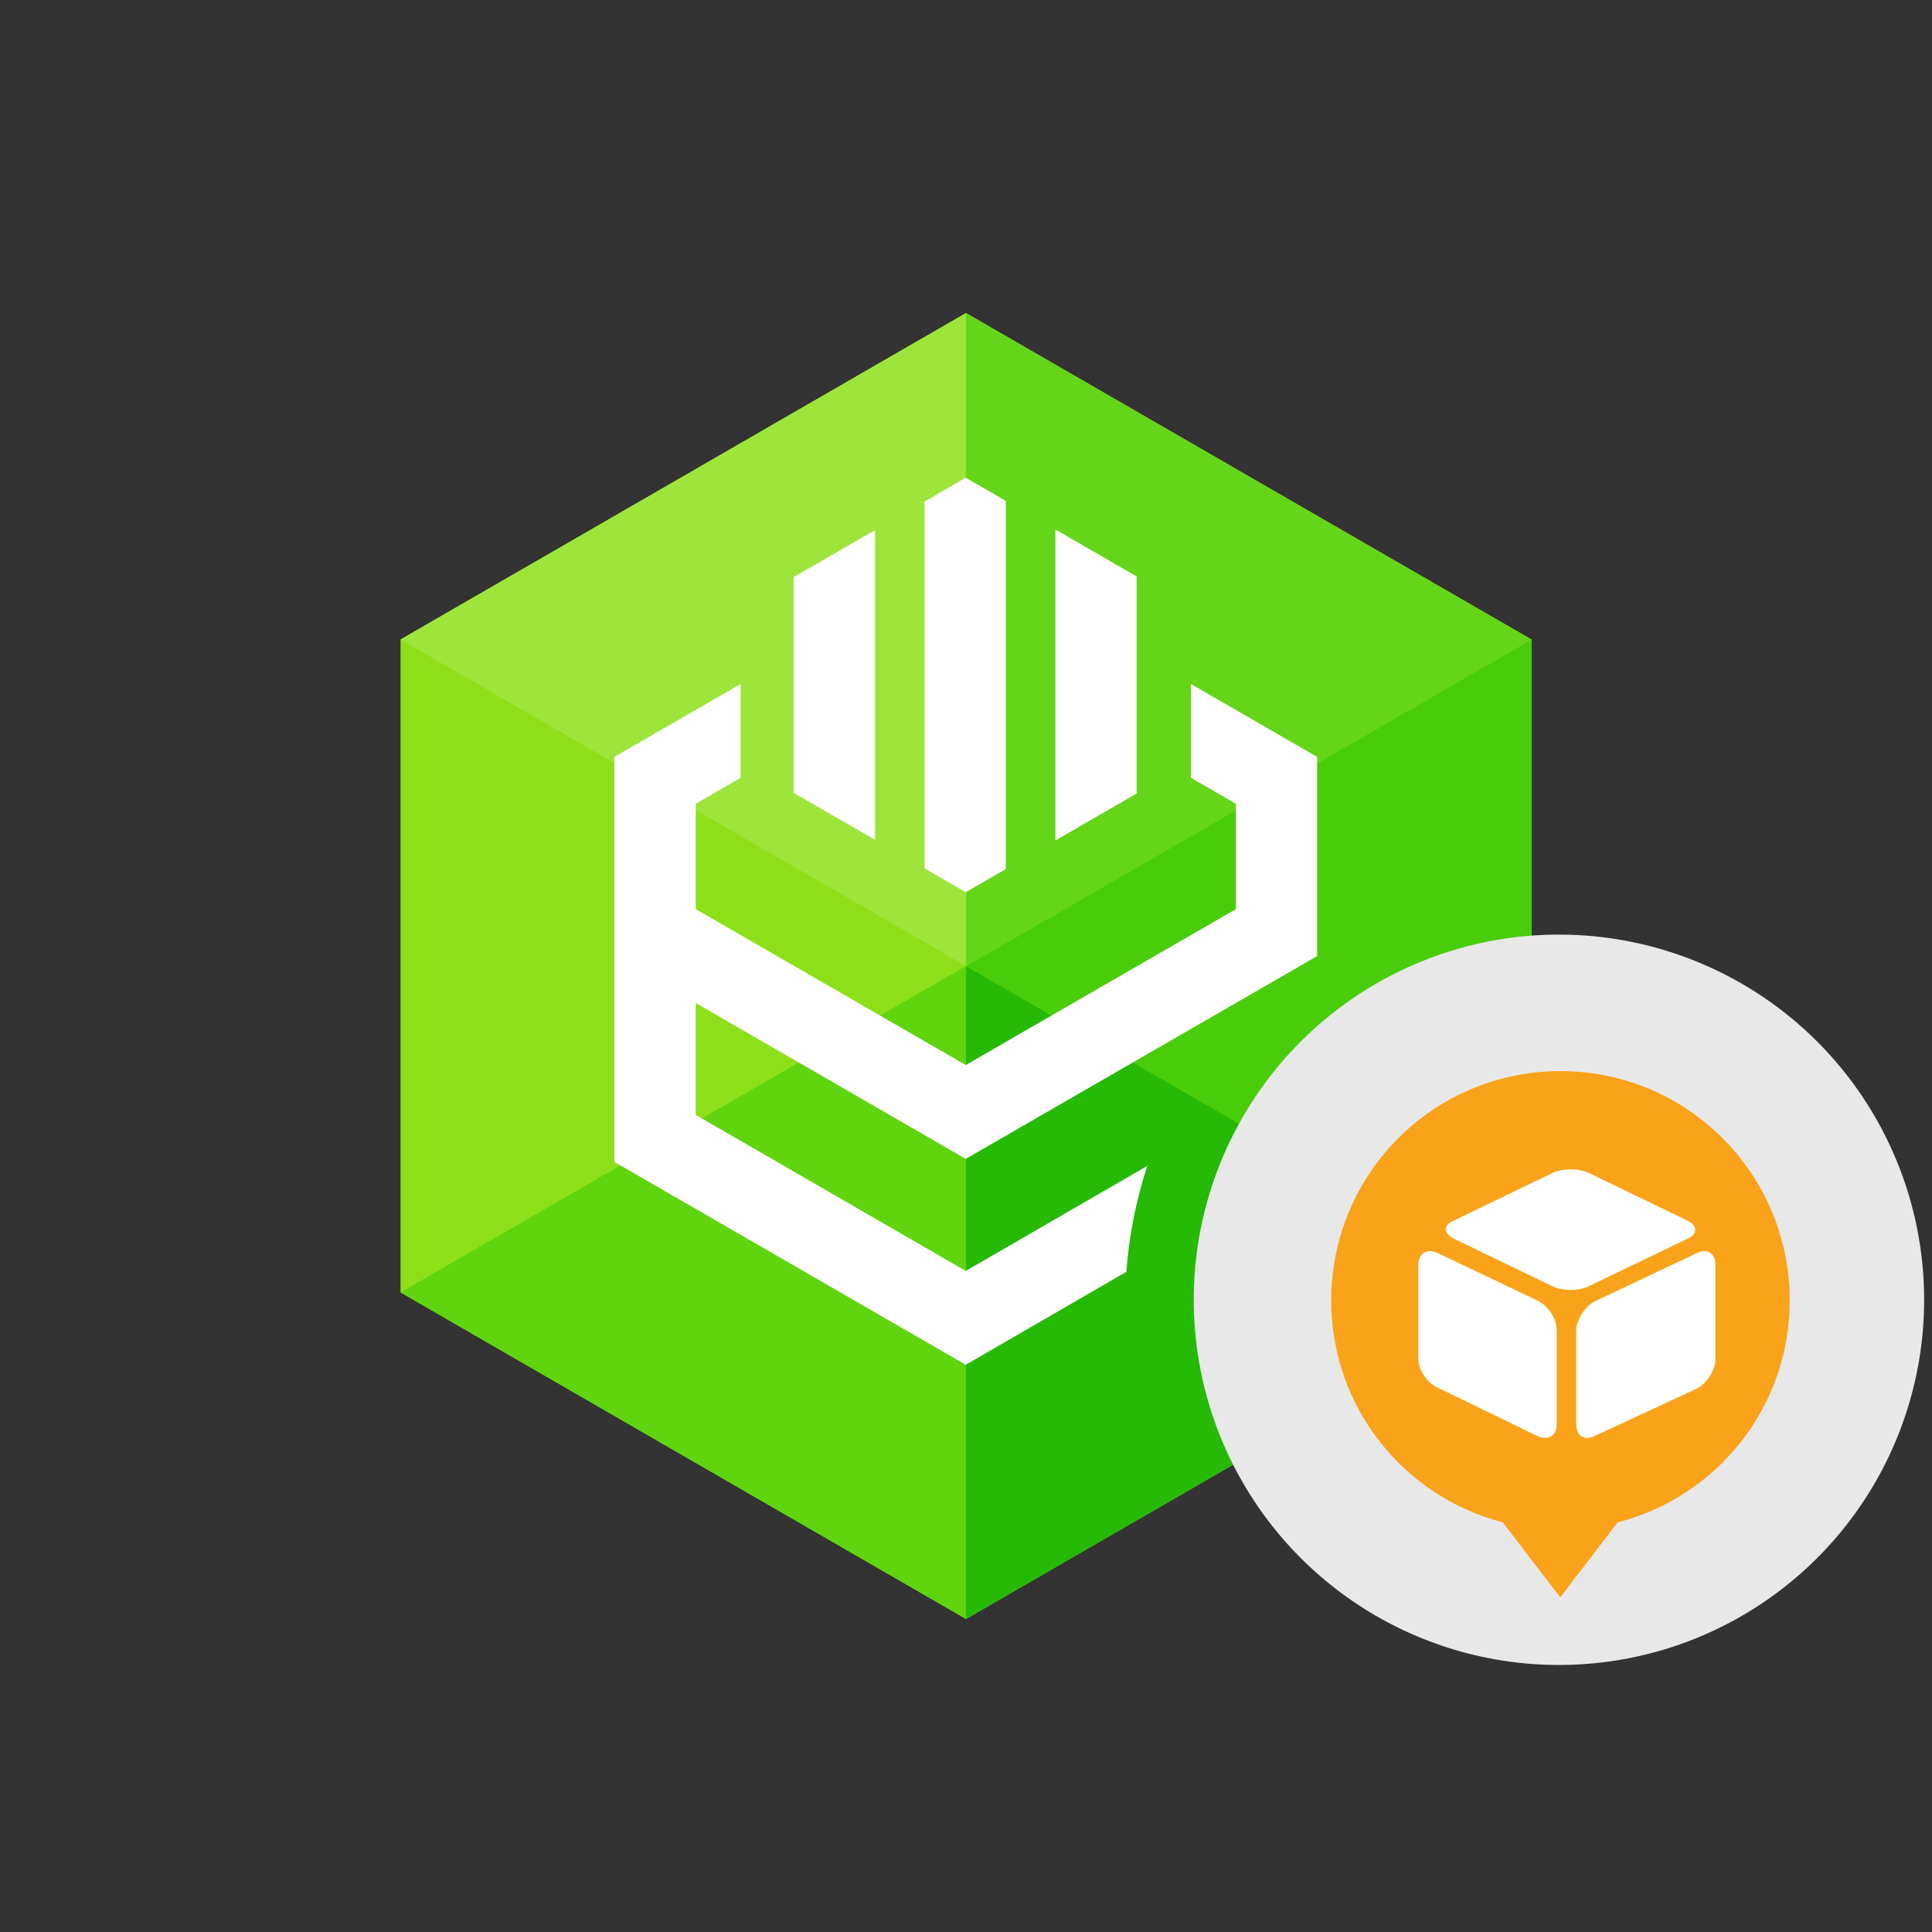 <svg viewBox="0 0 246 246" fill="none" xmlns="http://www.w3.org/2000/svg">
<rect x="0" y="0" width="246" height="246" fill="#333333" stroke="none"/>
<path d="M195 81.425V164.559L152.47 189.117L123 206.142L51 164.559V81.425L123 39.859L195 81.425Z" fill="#8DE019"/>
<path d="M123 39.859L51 81.425L123 123V39.859Z" fill="#9EE53B"/>
<path d="M123 123L51 164.559L123 206.142V123Z" fill="#5FD40F"/>
<path d="M195 81.426L152.47 105.983L123 123.001L195 164.56V81.426Z" fill="#49CD0A"/>
<path d="M123 39.859V123L152.47 105.982L195 81.425L123 39.859Z" fill="#64D518"/>
<path d="M123 123V206.142L195 164.559L123 123Z" fill="#26BA06"/>
<path d="M151.633 87.094V99.033L157.366 102.343V115.758L122.969 135.61L88.587 115.758V102.343L94.305 99.033V87.094L78.226 96.374V147.945L122.969 173.774L143.419 161.936C143.753 157.348 144.65 152.819 146.09 148.45L122.969 161.827L88.587 141.958V127.714L122.969 147.558L167.71 121.736V96.374L151.633 87.094Z" fill="white"/>
<path d="M128.068 110.658V63.776L122.969 60.83L117.725 63.862V110.57L122.969 113.602L128.068 110.658Z" fill="white"/>
<path d="M101.048 100.953L111.408 106.922V67.512L101.048 73.481V100.953Z" fill="white"/>
<path d="M144.73 73.396L134.387 67.426V107.011L144.73 101.032V73.396Z" fill="white"/>
<path fill-rule="evenodd" clip-rule="evenodd" d="M245 165.503C244.999 174.699 242.272 183.689 237.162 191.336C232.053 198.982 224.79 204.942 216.294 208.461C207.797 211.98 198.448 212.901 189.428 211.106C180.408 209.312 172.123 204.884 165.62 198.381C159.117 191.878 154.688 183.593 152.894 174.573C151.099 165.553 152.02 156.204 155.539 147.707C159.058 139.211 165.017 131.948 172.663 126.838C180.31 121.729 189.3 119.001 198.496 119C204.603 119 210.65 120.202 216.293 122.539C221.935 124.876 227.061 128.301 231.38 132.62C235.698 136.938 239.124 142.064 241.46 147.707C243.797 153.349 245 159.396 245 165.503Z" fill="#E8E8E8"/>
<circle cx="198.692" cy="165.642" r="25.706" fill="white"/>
<path d="M227.882 165.586C227.882 179.209 218.593 190.599 205.983 193.837L198.665 203.385L191.346 193.837C178.793 190.599 169.504 179.209 169.504 165.586C169.504 149.45 182.508 136.385 198.721 136.385C214.765 136.385 227.882 149.394 227.882 165.586ZM185.098 157.713L197.595 163.743C198.89 164.413 201.029 164.413 202.38 163.743L214.877 157.713C216.172 157.155 216.172 156.094 214.877 155.424L202.38 149.394C201.085 148.724 198.946 148.724 197.595 149.394L185.098 155.424C183.746 155.982 183.746 156.987 185.098 157.713ZM200.691 169.438V181.331C200.691 182.838 201.761 183.508 203.056 182.838L216.06 176.808C217.354 176.138 218.424 174.407 218.424 173.067V161.063C218.424 159.556 217.354 158.886 216.06 159.556L203.056 165.697C201.761 166.367 200.691 168.098 200.691 169.438ZM182.958 176.641L195.85 182.894C197.145 183.452 198.214 182.782 198.214 181.386V169.382C198.214 167.875 197.145 166.311 195.85 165.641L182.958 159.5C181.664 158.941 180.594 159.611 180.594 161.007V172.9C180.538 174.351 181.607 175.971 182.958 176.641Z" fill="#F9A31A"/>
</svg>
